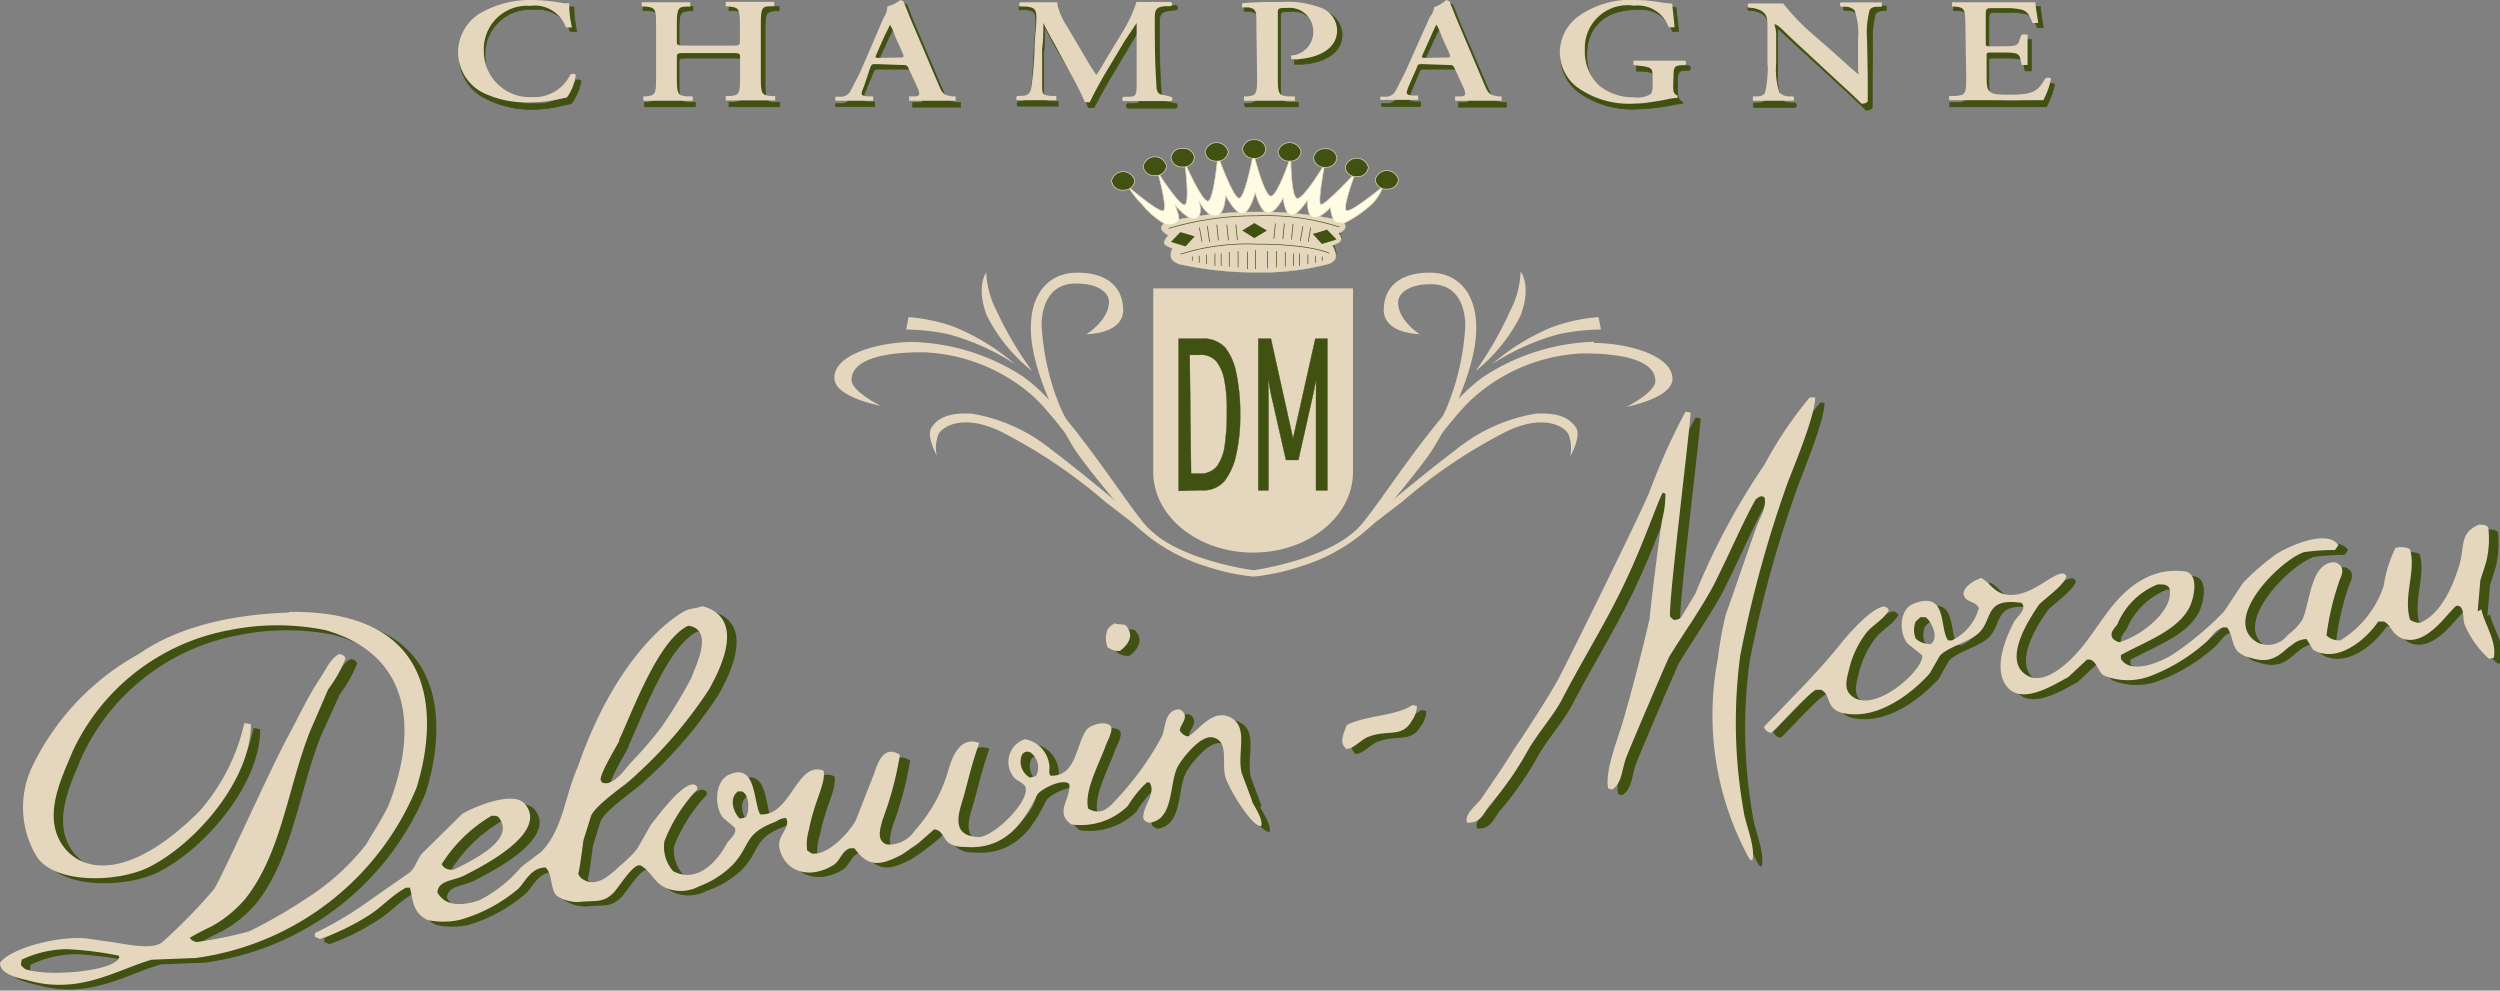 <svg xmlns="http://www.w3.org/2000/svg" viewBox="0 0 144.68 57.33"><rect x="0" y="0" width="144.68" height="57.33" fill="#808080" stroke="none"/><defs><style>.cls-1{fill:#405112;}.cls-2{fill:#e5d7be;}.cls-10,.cls-3,.cls-4,.cls-6,.cls-7,.cls-8,.cls-9{fill:none;}.cls-10,.cls-3,.cls-7,.cls-8{stroke:#405112;}.cls-3,.cls-4{stroke-width:0.02px;}.cls-4,.cls-6,.cls-9{stroke:#e5d7be;}.cls-5{fill:#fffce4;}.cls-10,.cls-6{stroke-linecap:round;stroke-linejoin:round;}.cls-6,.cls-8,.cls-9{stroke-width:0.04px;}.cls-10,.cls-7{stroke-width:0.04px;}</style></defs><title>Fichier 2</title><g id="Calque_2" data-name="Calque 2"><g id="Calque_1-2" data-name="Calque 1"><path class="cls-1" d="M77.45,17H67.14l0,10.29c0,2.4,2.42,4.35,5.38,4.35s5.38-1.95,5.38-4.34l0-10.3Z"/><path class="cls-1" d="M72.66,12.38a22.39,22.39,0,0,0-5,.57l-.22.28c0,.14.26.29.35.34l.08,0,0,.05a.91.91,0,0,0-.22.39v0c.05.1.33.2.43.23l.08,0,0,.06a.86.86,0,0,0-.1.36l0,.13a.57.57,0,0,0,.35.28l.06,0a21.45,21.45,0,0,0,4.53.45,15.23,15.23,0,0,0,4-.47c.3-.13.34-.27.34-.4a1.11,1.11,0,0,0-.2-.54l0-.07.09,0c.11,0,.39-.13.44-.25v-.06l-.14-.26-.07-.06.09,0c.13-.05.34-.17.37-.27h0l-.16-.3a20.87,20.87,0,0,0-5-.51"/><path class="cls-2" d="M78.25,16.69H66.74s0,10.51,0,10.63c0,2.57,2.59,4.66,5.78,4.66s5.78-2.09,5.78-4.66c0-.17,0-10.63,0-10.63"/><path class="cls-1" d="M68.93,27.41h.49a1.25,1.25,0,0,0,1-.41,2.71,2.71,0,0,0,.45-1.15,13,13,0,0,0,.13-2,8.75,8.75,0,0,0-.16-1.94,2.45,2.45,0,0,0-.45-1,1.16,1.16,0,0,0-1-.37h-.54Zm-.72,1V19.6h1.32a1.74,1.74,0,0,1,1.36.5,3.47,3.47,0,0,1,.66,1.52A11.12,11.12,0,0,1,71.77,24a10,10,0,0,1-.23,2.31,3.78,3.78,0,0,1-.67,1.52,1.6,1.6,0,0,1-1.34.54Z"/><path class="cls-3" d="M68.93,27.41h.49a1.25,1.25,0,0,0,1-.41,2.71,2.71,0,0,0,.45-1.15,13,13,0,0,0,.13-2,8.75,8.75,0,0,0-.16-1.94,2.45,2.45,0,0,0-.45-1,1.16,1.16,0,0,0-1-.37h-.54Zm-.72,1V19.6h1.32a1.74,1.74,0,0,1,1.36.5,3.47,3.47,0,0,1,.66,1.52A11.12,11.12,0,0,1,71.77,24a10,10,0,0,1-.23,2.31,3.78,3.78,0,0,1-.67,1.52,1.6,1.6,0,0,1-1.34.54Z"/><polygon class="cls-1" points="73.41 28.38 72.82 28.38 72.82 19.6 73.55 19.6 74.83 25.38 76.12 19.6 76.82 19.6 76.82 28.38 76.16 28.38 76.16 22.79 76.17 22.02 76.16 22.02 76 22.79 75.14 26.62 74.42 26.62 73.55 22.79 73.41 22.02 73.39 22.02 73.41 22.79 73.41 28.38"/><polygon class="cls-3" points="73.41 28.38 72.82 28.38 72.82 19.6 73.55 19.6 74.83 25.38 76.12 19.6 76.82 19.6 76.82 28.38 76.16 28.38 76.16 22.79 76.17 22.02 76.16 22.02 76 22.79 75.14 26.62 74.42 26.62 73.55 22.79 73.41 22.02 73.39 22.02 73.41 22.79 73.41 28.38"/><path class="cls-2" d="M72.66,12.27a21.22,21.22,0,0,1,5,.51s.26.21.2.4-.41.32-.41.32.23.21.15.4-.5.3-.5.3a1.39,1.39,0,0,1,.21.59c0,.19-.09.35-.39.47a14.86,14.86,0,0,1-4.06.5,20.46,20.46,0,0,1-4.63-.48c-.11-.06-.36-.13-.45-.35a.76.76,0,0,1,.08-.56s-.43-.13-.48-.28.23-.48.23-.48-.38-.19-.4-.4.29-.35.29-.35a21.71,21.71,0,0,1,5.11-.59"/><path class="cls-4" d="M72.66,12.27a21.22,21.22,0,0,1,5,.51s.26.21.2.4-.41.32-.41.32.23.21.15.4-.5.3-.5.3a1.39,1.39,0,0,1,.21.59c0,.19-.09.35-.39.47a14.86,14.86,0,0,1-4.06.5,20.46,20.46,0,0,1-4.63-.48c-.11-.06-.36-.13-.45-.35a.76.76,0,0,1,.08-.56s-.43-.13-.48-.28.23-.48.23-.48-.38-.19-.4-.4.29-.35.29-.35A21.71,21.71,0,0,1,72.66,12.27Z"/><polygon class="cls-1" points="71.89 13.34 72.59 12.91 73.32 13.34 72.59 13.78 71.89 13.34"/><polygon class="cls-1" points="75.97 13.54 76.8 13.29 77.35 13.86 76.5 14.12 75.97 13.54"/><polygon class="cls-1" points="69.14 13.68 68.31 13.43 67.76 14 68.61 14.26 69.14 13.68"/><path class="cls-5" d="M77.73,12.92c.22-.06-.34.08-.53-.14A2,2,0,0,1,77,12s-.61.68-1,.58-.33-1-.33-1-.58.91-.95.87-.46-1-.46-1-.44.89-.88.87-.74-1.18-.74-1.18-.3,1.16-.72,1.22-1-1.07-1-1.07,0,1.09-.53,1.2-1-.85-1-.85.26.79-.16,1S68,11.86,68,11.86s.31.73.2.92a.69.69,0,0,1-.76.19,4.62,4.62,0,0,1-1.34-1.14,4.61,4.61,0,0,1-.78-1s1.72,1.47,2,1.37-.32-2.24-.32-2.24,1.27,2,1.57,1.89,0-2.43,0-2.43,1,2.28,1.34,2.22S70.48,9,70.48,9s.88,2.47,1.23,2.47.83-2.61.83-2.61.61,2.46,1,2.49S74.7,9.05,74.7,9.05s0,2.37.37,2.43,1.6-2,1.6-2-.44,2.25-.23,2.35,2-1.83,2-1.83-.76,2-.53,2.18,2.13-1.39,2.13-1.39a2.69,2.69,0,0,1-.58.95,6.54,6.54,0,0,1-1.74,1.22"/><path class="cls-6" d="M77.73,12.92c.22-.06-.34.08-.53-.14A2,2,0,0,1,77,12s-.61.68-1,.58-.33-1-.33-1-.58.91-.95.87-.46-1-.46-1-.44.89-.88.87-.74-1.18-.74-1.18-.3,1.16-.72,1.22-1-1.07-1-1.07,0,1.09-.53,1.2-1-.85-1-.85.26.79-.16,1S68,11.86,68,11.86s.31.73.2.92a.69.69,0,0,1-.76.19,4.62,4.62,0,0,1-1.34-1.14,4.61,4.61,0,0,1-.78-1s1.72,1.47,2,1.37-.32-2.24-.32-2.24,1.27,2,1.57,1.89,0-2.43,0-2.43,1,2.28,1.34,2.22S70.48,9,70.48,9s.88,2.47,1.23,2.47.83-2.61.83-2.61.61,2.46,1,2.49S74.7,9.05,74.7,9.05s0,2.37.37,2.43,1.6-2,1.6-2-.44,2.25-.23,2.35,2-1.83,2-1.83-.76,2-.53,2.18,2.13-1.39,2.13-1.39a2.69,2.69,0,0,1-.58.95A6.54,6.54,0,0,1,77.73,12.92Z"/><path class="cls-7" d="M76.52,14.85l0,.24m-.4-.29,0,.41m-.43-.48,0,.55m-.48-.61,0,.72m-.36-.72,0,.72m-.47-.81,0,.85m-.51-.9,0,.94m-.52-.94,0,1m-4.35-.68,0,.24m.4-.29,0,.41m.43-.48,0,.55m.48-.61,0,.72m.36-.72,0,.72m.47-.81,0,.85m.51-.9,0,.94m1-1v1.1m3.2-2.4-.14.82m-.31-.9-.15.87m-.42-1-.09.91m-.41-.94-.09.91m-.43-.91-.09.9m-4.31-.67.15.82m.31-.9L70,14m.42-1,.09.91M71,13l.09.91m.43-.92.09.91m.59.67,0,1"/><path class="cls-8" d="M68.32,14.71a12.7,12.7,0,0,1,4.39-.58c3.18,0,4.21.52,4.21.52m-9.29-1.43a17.63,17.63,0,0,1,5.08-.73,13.88,13.88,0,0,1,4.81.65"/><path class="cls-1" d="M65,11a.61.61,0,0,0,.67-.54.69.69,0,0,0-1.34,0A.61.61,0,0,0,65,11"/><path class="cls-9" d="M65,11a.61.61,0,0,0,.67-.54.69.69,0,0,0-1.34,0A.61.61,0,0,0,65,11Z"/><path class="cls-1" d="M66.83,10.16a.62.62,0,0,0,.68-.54.69.69,0,0,0-1.35,0,.61.61,0,0,0,.67.54"/><path class="cls-9" d="M66.83,10.16a.62.62,0,0,0,.68-.54.69.69,0,0,0-1.35,0A.61.61,0,0,0,66.83,10.16Z"/><path class="cls-1" d="M68.45,9.66a.61.61,0,0,0,.67-.54.61.61,0,0,0-.67-.53.62.62,0,0,0-.68.53.62.62,0,0,0,.68.54"/><path class="cls-9" d="M68.45,9.66a.61.61,0,0,0,.67-.54.61.61,0,0,0-.67-.53.62.62,0,0,0-.68.53A.62.62,0,0,0,68.45,9.66Z"/><path class="cls-1" d="M70.41,9.32a.61.61,0,0,0,.67-.54.69.69,0,0,0-1.34,0,.61.61,0,0,0,.67.54"/><path class="cls-9" d="M70.41,9.32a.61.61,0,0,0,.67-.54.69.69,0,0,0-1.34,0A.61.61,0,0,0,70.41,9.32Z"/><path class="cls-1" d="M72.59,9.16a.61.61,0,0,0,.67-.53.61.61,0,0,0-.67-.54.62.62,0,0,0-.68.54.62.62,0,0,0,.68.53"/><path class="cls-9" d="M72.59,9.16a.61.61,0,0,0,.67-.53.61.61,0,0,0-.67-.54.62.62,0,0,0-.68.54A.62.62,0,0,0,72.59,9.16Z"/><path class="cls-1" d="M74.63,9.32a.61.61,0,0,0,.67-.54.69.69,0,0,0-1.34,0,.61.61,0,0,0,.67.54"/><path class="cls-9" d="M74.63,9.32a.61.61,0,0,0,.67-.54.69.69,0,0,0-1.34,0A.61.61,0,0,0,74.63,9.32Z"/><path class="cls-1" d="M76.69,9.68a.62.62,0,0,0,.68-.54.62.62,0,0,0-.68-.53.61.61,0,0,0-.67.53.61.61,0,0,0,.67.54"/><path class="cls-9" d="M76.69,9.68a.62.62,0,0,0,.68-.54.62.62,0,0,0-.68-.53.61.61,0,0,0-.67.53A.61.61,0,0,0,76.69,9.68Z"/><path class="cls-1" d="M78.52,10.22a.61.61,0,0,0,.67-.54.69.69,0,0,0-1.34,0,.61.61,0,0,0,.67.54"/><path class="cls-9" d="M78.52,10.22a.61.61,0,0,0,.67-.54.69.69,0,0,0-1.34,0A.61.61,0,0,0,78.52,10.22Z"/><path class="cls-1" d="M80.26,10.94a.61.61,0,0,0,.67-.54.69.69,0,0,0-1.34,0,.61.61,0,0,0,.67.54"/><path class="cls-9" d="M80.26,10.94a.61.61,0,0,0,.67-.54.69.69,0,0,0-1.34,0A.61.61,0,0,0,80.26,10.94Z"/><path class="cls-2" d="M90.88,26.36a2.28,2.28,0,0,0-.11-1.23c-.32-.57-1.59-1.12-3.57-.17a30.05,30.05,0,0,0-6.09,4.11c-1.49,1.12-2.94,2.29-2.94,2.29l-.11-.28s4.12-3.51,6.13-5a9.91,9.91,0,0,1,4.67-2.14c1.42-.08,2,.3,2.34.8s-.32,1.66-.32,1.66"/><path class="cls-2" d="M88,15.72a5.22,5.22,0,0,1-.6,2.26,20.22,20.22,0,0,1-2,3.49A9.7,9.7,0,0,0,88,18.26c.66-1.76,0-2.54,0-2.54"/><path class="cls-2" d="M86.35,21.07a12.87,12.87,0,0,1,3.5-2.15,10.35,10.35,0,0,1,2.66-.57l.14.72a12.1,12.1,0,0,0-2.48.28,13.63,13.63,0,0,0-3.82,1.72"/><path class="cls-2" d="M92.26,19.78a12.29,12.29,0,0,0-6.37,2C83.3,23.55,80,29,78.7,30.45,76.94,32.38,72.58,33,72.54,33s-4.39-.58-6.16-2.51c-1.31-1.45-4.6-6.9-7.18-8.7a12.33,12.33,0,0,0-6.38-2c-1.87,0-4.57.69-4.53,2.09,0,1.11,2.66,1.6,2.66,1.6s-1.67-.83-1.67-1.49c0-.94,1.21-1.63,4.22-1.6a10.18,10.18,0,0,1,6.3,2.55c1.59,1.45,4.85,6.29,5.5,7.05a10.43,10.43,0,0,0,4.48,2.78,12.73,12.73,0,0,0,2.76.6h0a12.61,12.61,0,0,0,2.76-.6A10.42,10.42,0,0,0,79.79,30c.64-.76,3.9-5.6,5.5-7a10.15,10.15,0,0,1,6.3-2.55c3,0,4.21.66,4.21,1.6,0,.66-1.66,1.49-1.66,1.49s2.62-.49,2.65-1.6c0-1.4-2.66-2.09-4.53-2.09"/><path class="cls-2" d="M54.21,26.36a2.24,2.24,0,0,1,.1-1.23c.33-.57,1.59-1.12,3.58-.17A30.35,30.35,0,0,1,64,29.07c1.48,1.12,2.93,2.29,2.93,2.29l.11-.28s-4.12-3.51-6.12-5a9.93,9.93,0,0,0-4.68-2.14c-1.41-.08-2,.3-2.33.8s.32,1.66.32,1.66"/><path class="cls-2" d="M57.07,15.72a5.37,5.37,0,0,0,.6,2.26,20.22,20.22,0,0,0,2.06,3.49,9.57,9.57,0,0,1-2.62-3.21c-.67-1.76,0-2.54,0-2.54"/><path class="cls-2" d="M58.74,21.07a13,13,0,0,0-3.51-2.15,10.33,10.33,0,0,0-2.65-.57l-.14.72a12,12,0,0,1,2.47.28,13.6,13.6,0,0,1,3.83,1.72"/><path class="cls-2" d="M82.2,19.34s-2.16,0-2.12-1.45,1.13-2.11,2.66-2.11c1.7,0,2.76,1.26,2.69,3.4C85.35,21.67,83.55,25,82.91,26s-2.45,3.15-2.45,3.15v-.43a22.3,22.3,0,0,0,3.24-5.07,14.37,14.37,0,0,0,1.1-4.8c0-.62-.17-2.45-2.05-2.4-1.14,0-1.83.48-1.84,1.05,0,1.07,1.3,1.88,1.3,1.88"/><path class="cls-2" d="M62.89,19.34s2.16,0,2.11-1.45-1.13-2.11-2.65-2.11c-1.7,0-2.76,1.26-2.69,3.4.08,2.49,1.87,5.78,2.51,6.78s2.46,3.15,2.46,3.15v-.43a22.54,22.54,0,0,1-3.25-5.07,14.37,14.37,0,0,1-1.1-4.8c0-.62.17-2.45,2.06-2.4,1.13,0,1.83.48,1.84,1.05,0,1.07-1.3,1.88-1.3,1.88"/><path class="cls-1" d="M105.32,23.3l.27,0c0,1.08-1.32,4.2-1.6,5a68.57,68.57,0,0,0-2.74,10,29.33,29.33,0,0,0,.19,8.94c.08.74.74,2.16.5,2.92l-.15-.09A17.25,17.25,0,0,1,100,38.39a18.56,18.56,0,0,1,.46-2.55l1.75-5c.17-.51.62-1.14.49-1.75-.23-.21-.43.07-.51.08-.78,1.4-1.4,2.91-2.42,4.95-.59,1.2-2.65,4.22-2.66,4.37-.29.64-2,4.64-2.36,5.53s-.25,1.58-.87,2l-.23-.06c-.21-1,.55-2.83.83-3.84.58-2,1.11-4,1.56-6,0-.24.54-4.62.73-5.71a5.77,5.77,0,0,0,.19-1.51l-.16-.06c-.28.46-1.07,2.86-2.09,5-1.08,2.35-2.52,4.63-3.72,6.94-.53,1-1.44,2-2,3a18.69,18.69,0,0,1-2.21,3.17c-.31.37-.48,1-1.18,1l-.11,0c-.23-.47.6-1.06.84-1.41.67-1,1.27-1.85,1.9-2.89.16-.2,2.09-3.13,2.62-4.18,1.5-2.93,5-10.11,5.21-10.72a36.83,36.83,0,0,1,2.06-4.58.71.71,0,0,1,.3.06c-.11,1.52-1.34,11.4-1.18,11.8l.19.18a.59.59,0,0,0,.42-.12l.84-1.38a39.72,39.72,0,0,1,4-7.47,22.57,22.57,0,0,1,2.62-3.9"/><path class="cls-1" d="M65.08,36.39l.57.06c.55.55.25,1.1-.3,1.51a1.08,1.08,0,0,1-.72-.22,1.47,1.47,0,0,1,0-1,1,1,0,0,1,.49-.4"/><path class="cls-1" d="M82.27,41.09l.27.06,0,.06a1.48,1.48,0,0,1-.31.8c-.56,1-1.36.48-2.51.92-.43.17-.76.64-1.25.71-.45-.36-.19-.82,0-1.38,1-.56,2.91-.53,3.8-1.17"/><path class="cls-1" d="M2,56.39l-.23-.19c-.07-.13,0-.25,0-.37a6.28,6.28,0,0,1,2.59-.61,20.6,20.6,0,0,1,3,.37l.08.06,0,0c-.14.87-4.31,1.2-5.48.71M17.27,35.74c-5.6.18-8.09,2-8.71,2.4A14.84,14.84,0,0,0,2.48,44.5a5.53,5.53,0,0,0,.19,5.38c1.06,1.58,4.63,1.47,6.39.64,2.65-1.26,6-5.05,6-8.32l-.38-.07a11.53,11.53,0,0,1-2.59,5.1c-4,4-6.74,3.58-7.87,2.06-1.3-1.75-.06-4.06.53-5.53a12.5,12.5,0,0,1,9.05-7,13.85,13.85,0,0,1,5.59,0c4.87,1.39,5.36,5.62,3.69,10-.24.65-1.23,2.14-1.33,2.37a13.57,13.57,0,0,1-3.5,3.19A29.58,29.58,0,0,1,15,54.18a25.49,25.49,0,0,1-3,.61c-.19-.06-.29-.09-.38-.25a12.8,12.8,0,0,1,1.22-.64,7.2,7.2,0,0,0,2-1.63c2.07-2.63,2.43-6.34,3.72-9.65l1.11-2.45a7.53,7.53,0,0,0,1-1.78c-.09-.16-.13-.21-.38-.25-.52.29-.75.89-1.06,1.35-.72,1.07-1.25,2.23-1.9,3.44-1.06,1.94-3.92,8.37-4.3,8.85a31.1,31.1,0,0,1-2.93,3c-.6.57-2.38.08-3.2,0L5.6,54.67C3.82,54.43,1.05,55.22.54,56c0,.64,1,.86,1.6,1,3,.86,5.14-.61,7.18-1.19l2.55-.1a16.17,16.17,0,0,0,12.78-9.86c.28-.94,3.29-10.29-7.38-10.17"/><path class="cls-1" d="M60.48,45.21l-.34.06a1.08,1.08,0,0,1-.5-1.23.37.37,0,0,1,.54-.22,1.07,1.07,0,0,1,.3,1.39m-16.73,2.3a.6.6,0,0,1-.42.12c-.37-.39-.61-1.17-.08-1.56l.23,0c.43.19.43,1,.27,1.41M29,47.54c.25,0,.25,0,.38.06,1.14,1.34-1.65,2.59-2.59,3.07-.39,0-.56-.11-.68-.33A8.53,8.53,0,0,1,29,47.54m7.38-4.39c.83-1.78,2.27-5.78,4-6.61,1.51.21.45,2.27.19,3a28.06,28.06,0,0,1-1.71,2.83,22.76,22.76,0,0,1-1.71,2c-.39.41-.74,1-1.33,1.25a.6.6,0,0,1-.42,0l-.08-.12c-.11-.3.88-1.91,1.07-2.3M73,46.62l-.6-1.6c-.29-1.18.43-2.66-.65-3.22s-1.92.88-2.47,1.1a.69.69,0,0,1-.46-.34c0-.33.49-.69.19-1.07a.39.39,0,0,0-.23-.16c-.86.05-.76,1-1,1.57a17.81,17.81,0,0,1-2.55,3.56c-.41.43-.88,1.09-1.71.62-.27-1,.68-2.7,1-3.63.1-.28.44-.85.31-1.13-.29-.37-1.16-.09-1.37.15-.67.8-.58,2.77-2.13,2.7-.14-.22,0-.39-.08-.7a1.7,1.7,0,0,0-1.4-1.41,1.39,1.39,0,0,0-.57,2.27c.18.21.49.26.64.52.34.73-1.61,2.75-2.61,2.92-1.9,0-1.14-1.62-.9-2.52s.43-1.73.85-2.92c-1.19-.45-1.63,1-1.83,1.72a8.85,8.85,0,0,1-1.9,3.35,1.79,1.79,0,0,1-1.63.8c-.6-.23-.38-.89-.23-1.44a19.14,19.14,0,0,0,1-3.75c-1.07-.66-1.34.74-1.56,1.26l-1,2.55c-.4.73-1.67,2.07-2.55,1.9l-.26-.18a3,3,0,0,1,.15-1.21c.31-1.66,1-2.7.84-3.4-1.54-.69-1.89,2.61-3.62,2.49-.41-.6-.19-3-1.78-2.31-.85.34-.9,1.82-.39,2.49l.69.59c.16.34-.32.67-.46.92-.47.89-1.65,2.38-3.12,1.59A2.17,2.17,0,0,1,39,49a9.14,9.14,0,0,1,1.9-3l0-.15c-.07-.1-.1-.1-.23-.15-.77,0-2.2,2.07-2.43,2.3l-.8,1.41c-.26.35-.65.7-1,1s-1.29,1.35-2.13.8c-.17-.08-.2-.18-.3-.31.1-.31.3-1.94.3-1.94.15-.49.31-1,.46-1.47.37-.71,2-1.74,2.66-2.4a25.12,25.12,0,0,0,4.15-4.88c.75-1.33,2.1-4.15-.38-4.83-.28.13-.7.13-1,.28s-3.79,2.09-6.2,9c-.77,1.73-.87,3.67-2.13,4.95l-1.14.86a7.79,7.79,0,0,1-2.44,1.94c-1,.34-2,.36-2.43-.47.09-.73,1-.64,1.63-1,1-.51,4.85-2.46,3.43-4.11-.7-.81-3.06.24-3.62.58L25,49.69c-.31.39-.33.72-.69,1.08L22,52.36a20.48,20.48,0,0,1-3.23,1.94l0,.21.3.13a13.42,13.42,0,0,0,2.74-1.35c.79-.48,1.36-1.19,2.2-1.63l.23,0c.18.87.21,1.47,1,1.87a4.48,4.48,0,0,0,1.86,0,9,9,0,0,0,3.35-1.84c.41-.41.71-1.2,1.56-1.23.44.36.25,1.2.65,1.63a2.17,2.17,0,0,0,1.29.37c1-.11,1.39.08,2-.53.32-.33,1-1.47,1.44-1.59l.12,0c.68.37.78,1.06,1.59,1.35a2.21,2.21,0,0,0,1.79-.13A5.49,5.49,0,0,0,43,50.27c1-1.11.62-1.76,2.35-2.42.26-.1.29-.23.69-.25.3.58-.54,1-.38,1.75.28,1.31,1.66,1.84,3.08,1,.45-.26.49-.83,1-1l.27,0c.8,1.14,1.52,1,2.74.37a13.93,13.93,0,0,0,1.83-1.4c.48,0,.55.56.87.79a1.54,1.54,0,0,0,.88.22c2.64.24,3.63-1.86,4.22-3,.15-.31,1.47-1,1.86-.64.16.88-.88,1.69.08,2.36a3.88,3.88,0,0,0,3.27-1.07,6.25,6.25,0,0,1,1.1-1.36H67c.45.64-.49,1.49-.34,2.12.08.13.17.14.3.22,1.49-.16,1.16-2.26,1.68-3.26.2-.38,1.28-1.82,2-1.69,1,.2.52,1.45.76,2.31.16.58,1.43,2.73,2,2.82l.08,0c.09-.49-.52-1.27-.54-1.44"/><path class="cls-1" d="M122.78,37.19c-.16-.34.19-.58.3-.8a4.27,4.27,0,0,1,2.32-2.27c.38,0,.54,0,.69.21.3,1.32-1.73,2.82-2.93,3.13-.17-.09-.29-.11-.38-.27m-10.54.37a1.13,1.13,0,0,1-.83-.31,1.27,1.27,0,0,1,0-1l.26-.25H112c.36.26.81,1.24.26,1.57m31.69-1.91.15-1.78c.11-.36.23-.72.34-1.08a6,6,0,0,0,.12-2c-.11-.13-.26-.16-.54-.16-1.16.5-.8,1.28-1.14,2.37s-1,2.78-2.28,3.32a1.1,1.1,0,0,1-.57-.19c-.4-1.37.37-2.82,0-4.08a1.19,1.19,0,0,0-.84-.06,7.32,7.32,0,0,0-.68,2.18A5.82,5.82,0,0,1,136,37.34a1.07,1.07,0,0,1-.8-.28,15.9,15.9,0,0,1,.68-3c.07-.29.37-.66.16-1a.63.63,0,0,0-.38-.24c-1.41,0-1.41,2.43-1.87,3.34a3.23,3.23,0,0,1-.83.86,1.44,1.44,0,0,1-1.72.47c-2.26-1.25,1.26-4.8,2.67-5.26a14.5,14.5,0,0,1,1.78-.12,2.75,2.75,0,0,0,.19-.28c-.67-1-3.08.17-3.65.56a13.94,13.94,0,0,0-1.86,1.62l-1.1,1.66a18,18,0,0,1-2.89,2.43c-.65.44-2.48,1.28-3.09.31l0-.22c1.4-.78,3.34-1.42,4-2.83.22-.49.53-1.77-.23-2a3.84,3.84,0,0,0-2.51.46c-1.82,1-2.61,3-3.91,4.36-.41.44-1.71,1.73-2.7,1.23-1.61-.81,0-3.34.6-4.12.12-.2,1.46-1.1,1.6-1.65a.33.33,0,0,0-.15-.16c-.6-.15-1.94,1.47-3.38,1.2-.69-.13-.9-.69-1.41-.95-.41.13-1.13.58-1,1s.68.33.87.74a2.92,2.92,0,0,1-1.56,1.87l-.22,0c-.53-.71,0-2.91-2-2.12-.83.32-.86,1.68-.34,2.31l.83.67c.19.79-2.92,3.62-4.18,2.25-.38-.42-.11-1.11,0-1.6a5.39,5.39,0,0,1,1-2c.38-.43,1-.76,1.26-1.26a.45.45,0,0,0-.27-.21c-.72.07-2,1.58-2.44,2.06-1.39,1.75-3,3.31-4.52,4.91a.51.51,0,0,0,.42.34c.38-.3,1.91-2.06,2.58-2.49h.31c.6.28.23,1.12,1.29,1.35,2.12.46,4.2-1.4,5-2.3.18-.35.38-.7.56-1,.44-.53,1.76-.81,2.33-1.39.77-.8.28-2,2.43-1.69l.08.13c.12.34-.4.71-.54,1-.41.79-1.11,2.37-.57,3.44.76,1.51,2.72.28,3.73-.28l1.07-1c.55-.13.62.73.95.92a3.68,3.68,0,0,0,2.73,0,10.37,10.37,0,0,0,3.09-1.87c.34-.26.58-.8,1.06-.92h.23c.31.37.28,1,.61,1.38a1.53,1.53,0,0,0,.72.37c1.85.61,2-1,3.27-1.08l.38.62c1.53.89,3.26-.83,3.76-1.63h.35c.44.23.42.74,1.1,1,1.37.42,2.51-1.44,3.08-1.91l.15,0c.36.18.18.8.35,1.13a5.48,5.48,0,0,0,1.4,1.94l.27-.06c.19-1-.53-1.91-.72-2.8"/><path class="cls-2" d="M104.78,23l.27,0c0,1.08-1.32,4.2-1.6,4.95a68.57,68.57,0,0,0-2.74,10,29.33,29.33,0,0,0,.19,8.94c.08.74.74,2.16.5,2.92l-.15-.09A17.25,17.25,0,0,1,99.42,38.1a20.21,20.21,0,0,1,.46-2.55c.25-.69,1.41-4.06,1.75-5,.17-.51.62-1.15.49-1.75-.23-.21-.43.07-.51.08-.77,1.4-1.4,2.91-2.42,4.95C98.6,35,96.54,38,96.53,38.16c-.29.64-2,4.64-2.36,5.53s-.25,1.58-.87,2l-.23-.06c-.21-1,.55-2.83.84-3.84.58-2,1.1-4,1.56-6,0-.24.53-4.62.72-5.71a5.77,5.77,0,0,0,.19-1.51l-.15-.06c-.28.46-1.08,2.86-2.1,5-1.08,2.35-2.52,4.62-3.72,6.94-.52,1-1.44,2-2,3a18.22,18.22,0,0,1-2.21,3.16c-.3.38-.48,1-1.18,1l-.11,0c-.23-.47.6-1.06.84-1.42.67-1,1.27-1.84,1.9-2.88.16-.2,2.09-3.13,2.62-4.18,1.5-2.93,5-10.11,5.21-10.72a36.83,36.83,0,0,1,2.06-4.58.71.71,0,0,1,.3.06c-.1,1.52-1.34,11.4-1.18,11.8l.19.18a.59.59,0,0,0,.42-.12l.84-1.38a39.72,39.72,0,0,1,4-7.47,23.18,23.18,0,0,1,2.62-3.9"/><path class="cls-2" d="M64.54,36.1l.57.06c.55.55.25,1.1-.3,1.51a1.08,1.08,0,0,1-.72-.22,1.47,1.47,0,0,1,0-1,1,1,0,0,1,.49-.4"/><path class="cls-2" d="M81.74,40.8l.26.06,0,.06a1.56,1.56,0,0,1-.3.8c-.57,1-1.37.48-2.51.92-.44.17-.77.64-1.26.71-.45-.36-.19-.82,0-1.38,1-.56,2.91-.53,3.81-1.17"/><path class="cls-2" d="M1.48,56.1l-.23-.19c-.07-.13,0-.25,0-.37a6.28,6.28,0,0,1,2.59-.61,19.57,19.57,0,0,1,3,.37l.07.06,0,0c-.14.87-4.31,1.2-5.48.71M16.73,35.45c-5.6.18-8.09,2-8.7,2.4a14.75,14.75,0,0,0-6.09,6.36,5.51,5.51,0,0,0,.19,5.37c1.06,1.59,4.63,1.48,6.39.65,2.65-1.26,6-5,6-8.32l-.38-.07a11.53,11.53,0,0,1-2.59,5.1c-4,4-6.74,3.58-7.87,2.06-1.3-1.75-.06-4.07.53-5.53a12.5,12.5,0,0,1,9.05-7,14,14,0,0,1,5.59,0c4.87,1.4,5.36,5.63,3.69,10-.24.65-1.23,2.14-1.33,2.37A13.57,13.57,0,0,1,17.72,52a28.81,28.81,0,0,1-3.3,1.9,24.11,24.11,0,0,1-3.05.62c-.19-.06-.29-.09-.38-.25a12.8,12.8,0,0,1,1.22-.64,7.05,7.05,0,0,0,2-1.63c2.07-2.63,2.43-6.34,3.72-9.65L19,39.88a7.53,7.53,0,0,0,1-1.78c-.09-.16-.13-.21-.38-.25-.52.29-.75.89-1.06,1.35-.72,1.07-1.25,2.23-1.9,3.44-1.06,1.94-3.92,8.37-4.3,8.85a31.1,31.1,0,0,1-2.93,3c-.6.57-2.38.08-3.19,0l-1.22-.18C3.28,54.14.51,54.93,0,55.73c0,.64,1,.86,1.6,1,3,.86,5.14-.61,7.18-1.19l2.55-.1a16.17,16.17,0,0,0,12.78-9.86c.28-.94,3.29-10.29-7.38-10.17"/><path class="cls-2" d="M59.94,44.92,59.6,45a1.06,1.06,0,0,1-.49-1.23.36.36,0,0,1,.53-.22,1.07,1.07,0,0,1,.3,1.39m-16.73,2.3a.6.6,0,0,1-.42.12c-.36-.39-.61-1.17-.08-1.56l.23,0c.42.19.43,1,.27,1.41m-14.76,0c.25,0,.25,0,.38.06,1.14,1.34-1.65,2.59-2.59,3.07-.39,0-.56-.11-.68-.33a8.53,8.53,0,0,1,2.89-2.8m7.38-4.39c.83-1.78,2.27-5.78,4-6.61,1.51.22.45,2.27.19,3a28.06,28.06,0,0,1-1.71,2.83,22.76,22.76,0,0,1-1.71,2c-.39.41-.74,1-1.33,1.25a.6.6,0,0,1-.42,0l-.08-.12c-.12-.3.88-1.91,1.07-2.3m36.62,3.47-.6-1.6c-.29-1.18.43-2.66-.65-3.22s-1.92.88-2.47,1.1a.69.69,0,0,1-.46-.34c0-.33.5-.69.19-1.07a.39.39,0,0,0-.23-.16c-.86.05-.76,1-1,1.57a17.42,17.42,0,0,1-2.55,3.56c-.41.43-.88,1.09-1.71.62-.27-1,.68-2.7,1-3.63.1-.28.44-.85.31-1.13-.29-.37-1.16-.09-1.37.15-.67.8-.58,2.77-2.13,2.7-.14-.22,0-.39-.08-.7a1.7,1.7,0,0,0-1.4-1.41A1.39,1.39,0,0,0,58.69,45c.18.21.49.26.64.52.34.73-1.61,2.75-2.61,2.92-1.9,0-1.14-1.62-.9-2.52s.43-1.73.85-2.92c-1.19-.45-1.63,1-1.83,1.72a8.85,8.85,0,0,1-1.9,3.35,1.79,1.79,0,0,1-1.63.8c-.6-.23-.38-.89-.23-1.44a19.14,19.14,0,0,0,1-3.75c-1.07-.66-1.34.74-1.56,1.26l-1,2.55c-.4.73-1.67,2.07-2.55,1.9l-.26-.18A3,3,0,0,1,46.82,48c.31-1.66,1-2.7.84-3.4C46.12,44,45.77,47.25,44,47.13c-.41-.6-.19-3-1.78-2.31-.85.34-.9,1.82-.39,2.49l.69.59c.17.34-.32.67-.46.92-.47.89-1.65,2.38-3.11,1.59a2.14,2.14,0,0,1-.5-1.72,9.14,9.14,0,0,1,1.9-3l0-.15c-.06-.1-.1-.1-.22-.15-.78,0-2.21,2.07-2.44,2.3l-.8,1.41c-.26.35-.65.7-1,1s-1.29,1.35-2.13.8c-.17-.08-.2-.18-.3-.31.1-.31.3-1.94.3-1.94.15-.49.31-1,.46-1.47.37-.71,2-1.74,2.66-2.4a25.48,25.48,0,0,0,4.15-4.88c.75-1.33,2.1-4.15-.38-4.82-.28.12-.7.12-1,.27s-3.79,2.09-6.2,9c-.77,1.73-.87,3.67-2.13,4.95l-1.14.86a7.79,7.79,0,0,1-2.44,1.94c-1,.34-2,.36-2.43-.47.09-.73,1-.64,1.63-1,1-.51,4.85-2.46,3.43-4.11-.7-.81-3.06.24-3.62.58L24.42,49.4c-.31.39-.33.72-.69,1.08l-2.28,1.59A20.48,20.48,0,0,1,18.22,54l0,.21.3.13A13.42,13.42,0,0,0,21.3,53c.79-.48,1.36-1.19,2.2-1.63l.23,0c.18.87.21,1.47,1,1.87a4.48,4.48,0,0,0,1.86,0A9,9,0,0,0,30,51.43c.41-.41.71-1.2,1.56-1.23.44.36.25,1.2.65,1.63a2.17,2.17,0,0,0,1.29.37c1-.11,1.39.08,2-.53.32-.33,1-1.47,1.44-1.59l.12,0c.68.37.78,1.06,1.59,1.35a2.21,2.21,0,0,0,1.79-.13,5.37,5.37,0,0,0,2-1.29c1-1.11.63-1.76,2.36-2.42.26-.1.29-.23.69-.25.3.58-.54,1-.38,1.75.28,1.31,1.66,1.84,3.08,1,.45-.26.5-.83,1-1l.26,0c.8,1.14,1.52,1,2.74.37A13.93,13.93,0,0,0,54.05,48c.48,0,.55.57.87.79a1.54,1.54,0,0,0,.88.22c2.64.24,3.63-1.86,4.22-3,.15-.31,1.47-1,1.86-.64C62,46.23,61,47,62,47.71a3.88,3.88,0,0,0,3.27-1.07,6.56,6.56,0,0,1,1.1-1.36h.15c.45.64-.49,1.49-.34,2.12.08.13.17.14.3.22,1.49-.16,1.16-2.26,1.68-3.26.2-.38,1.28-1.82,2-1.69,1,.2.52,1.45.76,2.31.16.58,1.43,2.73,2,2.82l.08,0c.09-.49-.52-1.27-.54-1.44"/><path class="cls-2" d="M122.24,36.9c-.16-.34.19-.58.31-.8a4.22,4.22,0,0,1,2.32-2.28c.37,0,.53,0,.68.22.3,1.32-1.73,2.82-2.93,3.13-.17-.09-.29-.11-.38-.27m-10.53.37a1.2,1.2,0,0,1-.84-.31,1.29,1.29,0,0,1,0-1l.27-.24h.3c.36.26.81,1.24.27,1.57m31.68-1.91.15-1.78c.11-.36.23-.72.34-1.08a5.54,5.54,0,0,0,.12-2c-.11-.13-.26-.16-.54-.16-1.16.5-.8,1.28-1.14,2.37s-1,2.78-2.28,3.32a1.1,1.1,0,0,1-.57-.19c-.4-1.37.37-2.82,0-4.08a1.19,1.19,0,0,0-.84-.07,7.48,7.48,0,0,0-.68,2.19,5.82,5.82,0,0,1-2.51,3.16,1.09,1.09,0,0,1-.8-.28,15.17,15.17,0,0,1,.69-3c.06-.29.36-.66.15-1a.63.63,0,0,0-.38-.24c-1.41,0-1.41,2.43-1.87,3.34a3.23,3.23,0,0,1-.83.86,1.42,1.42,0,0,1-1.72.46c-2.26-1.24,1.26-4.79,2.67-5.25a12.87,12.87,0,0,1,1.78-.12l.2-.28c-.68-1-3.08.16-3.66.56a13.94,13.94,0,0,0-1.86,1.62l-1.1,1.66a18,18,0,0,1-2.89,2.43c-.65.44-2.48,1.28-3.08.31l0-.22c1.4-.78,3.34-1.42,4-2.83.22-.49.53-1.77-.22-2a3.85,3.85,0,0,0-2.52.46c-1.82,1-2.61,3-3.91,4.36-.41.44-1.71,1.73-2.7,1.23-1.61-.81.06-3.34.6-4.12.12-.2,1.46-1.11,1.6-1.65a.33.33,0,0,0-.15-.16c-.6-.15-1.94,1.47-3.38,1.2-.69-.13-.9-.69-1.41-.95-.41.13-1.13.58-1,1s.68.33.87.74a2.92,2.92,0,0,1-1.56,1.87l-.22,0c-.53-.71,0-2.91-2-2.12-.83.32-.86,1.68-.34,2.31l.84.67c.18.79-2.93,3.62-4.19,2.25-.38-.42-.11-1.11,0-1.6a5.55,5.55,0,0,1,1-2c.38-.43,1-.76,1.26-1.26a.39.39,0,0,0-.27-.21c-.72.06-2.05,1.58-2.44,2.06-1.39,1.75-3,3.31-4.52,4.91a.51.51,0,0,0,.42.34c.38-.3,1.91-2.06,2.58-2.49h.31c.6.28.23,1.12,1.29,1.35,2.13.46,4.2-1.4,5-2.3l.57-1c.43-.53,1.76-.81,2.32-1.39.77-.8.28-2,2.43-1.69l.08.13c.12.34-.4.71-.54,1-.41.79-1.1,2.37-.57,3.44.76,1.51,2.72.27,3.73-.28l1.07-1c.55-.13.62.73,1,.92a3.7,3.7,0,0,0,2.74,0,10.44,10.44,0,0,0,3.08-1.87c.34-.26.58-.8,1.06-.92h.23c.31.37.28,1,.61,1.38a1.53,1.53,0,0,0,.72.37c1.85.61,2-1,3.27-1.08.13.21.26.41.38.62,1.53.89,3.26-.83,3.77-1.63h.34c.44.23.42.74,1.1,1,1.37.42,2.51-1.44,3.08-1.91l.15,0c.36.18.19.79.35,1.13a5.7,5.7,0,0,0,1.4,1.94l.27-.06c.19-.95-.52-1.91-.72-2.8"/><path class="cls-1" d="M33.37,1.83l-.36,0A2,2,0,0,0,30.88.56a2.58,2.58,0,0,0-2.81,2.61A2.74,2.74,0,0,0,31,6a2.4,2.4,0,0,0,2.3-1.32.26.26,0,0,1,.33,0A3.08,3.08,0,0,1,33.06,6l-.39.08A8.15,8.15,0,0,1,31,6.33a5.93,5.93,0,0,1-2.82-.59A2.7,2.7,0,0,1,26.58,3.3,2.73,2.73,0,0,1,28,1,6,6,0,0,1,31,.2a10,10,0,0,1,1.9.2l.31,0c0,.21,0,.73.16,1.38"/><path class="cls-10" d="M33.37,1.83l-.36,0A2,2,0,0,0,30.88.56a2.58,2.58,0,0,0-2.81,2.61A2.74,2.74,0,0,0,31,6a2.4,2.4,0,0,0,2.3-1.32.26.26,0,0,1,.33,0A3.08,3.08,0,0,1,33.06,6l-.39.08A8.15,8.15,0,0,1,31,6.33a5.93,5.93,0,0,1-2.82-.59A2.7,2.7,0,0,1,26.58,3.3,2.73,2.73,0,0,1,28,1,6,6,0,0,1,31,.2a10,10,0,0,1,1.9.2l.31,0C33.23.66,33.26,1.18,33.37,1.83Z"/><path class="cls-1" d="M39.89,3.36c-.56,0-.59,0-.59.25V4.92c0,.94.1,1,.61,1l.33,0,0,.26c-.57,0-1.07,0-1.55,0s-1,0-1.39,0l0-.26h.15c.52-.06.62-.09.62-1V1.62c0-.94-.1-1-.62-1l-.24,0,0-.25,1.48,0,1.41,0,0,.25-.19,0c-.51.05-.61.08-.61,1V2.69c0,.25,0,.27.59.27h2.56c.56,0,.6,0,.6-.27V1.62c0-.94-.1-1-.62-1l-.24,0,0-.25,1.48,0,1.42,0,0,.25-.2,0c-.51.05-.61.08-.61,1v3.3c0,.94.1,1,.61,1l.24,0,0,.26c-.48,0-1,0-1.46,0s-1,0-1.48,0l0-.26.24,0c.52-.05.62-.08.62-1V3.61c0-.23,0-.25-.6-.25Z"/><path class="cls-10" d="M39.89,3.36c-.56,0-.59,0-.59.25V4.92c0,.94.1,1,.61,1l.33,0,0,.26c-.57,0-1.07,0-1.55,0s-1,0-1.39,0l0-.26h.15c.52-.06.62-.09.62-1V1.62c0-.94-.1-1-.62-1l-.24,0,0-.25,1.48,0,1.41,0,0,.25-.19,0c-.51.05-.61.08-.61,1V2.69c0,.25,0,.27.59.27h2.56c.56,0,.6,0,.6-.27V1.62c0-.94-.1-1-.62-1l-.24,0,0-.25,1.48,0,1.42,0,0,.25-.2,0c-.51.05-.61.08-.61,1v3.3c0,.94.1,1,.61,1l.24,0,0,.26c-.48,0-1,0-1.46,0s-1,0-1.48,0l0-.26.24,0c.52-.05.62-.08.62-1V3.61c0-.23,0-.25-.6-.25Z"/><path class="cls-1" d="M52.21,3.62c.31,0,.35,0,.27-.23L52,2.33a3.79,3.79,0,0,0-.3-.7h0c0,.06-.13.28-.33.7l-.46,1c-.12.25-.09.25.18.25ZM50.89,4c-.28,0-.27,0-.37.24l-.45,1.07c-.22.52-.18.55.23.59l.32,0,0,.26c-.36,0-.72,0-1.17,0s-.7,0-1.09,0V6l.33,0a.66.66,0,0,0,.61-.41c.13-.23.3-.6.53-1.08l1.51-3.15a1.28,1.28,0,0,0,.21-.65A2,2,0,0,0,52.29.2l.19.07c.17.4.31.82.49,1.22L54.55,5.2c.25.6.31.66.87.74l.17,0v.26c-.45,0-.86,0-1.43,0l-1.34,0,0-.26.25,0c.39,0,.42-.09.28-.47L52.8,4.26C52.69,4,52.66,4,52.35,4Z"/><path class="cls-10" d="M52.21,3.62c.31,0,.35,0,.27-.23L52,2.33a3.79,3.79,0,0,0-.3-.7h0c0,.06-.13.28-.33.7l-.46,1c-.12.25-.09.25.18.25ZM50.89,4c-.28,0-.27,0-.37.24l-.45,1.07c-.22.52-.18.55.23.59l.32,0,0,.26c-.36,0-.72,0-1.17,0s-.7,0-1.09,0V6l.33,0a.66.66,0,0,0,.61-.41c.13-.23.3-.6.53-1.08l1.51-3.15a1.28,1.28,0,0,0,.21-.65A2,2,0,0,0,52.29.2l.19.07c.17.4.31.82.49,1.22L54.55,5.2c.25.6.31.66.87.74l.17,0v.26c-.45,0-.86,0-1.43,0l-1.34,0,0-.26.25,0c.39,0,.42-.09.28-.47L52.8,4.26C52.69,4,52.66,4,52.35,4Z"/><path class="cls-1" d="M68.05,6c.11,0,.09.23,0,.26l-1.33,0c-.51,0-1,0-1.46,0a.15.15,0,0,1,0-.26l.29,0c.44,0,.47-.13.47-.73V1.57h0l-.66,1.1-.93,1.56c-.38.63-.92,1.61-1.12,2H63a18.78,18.78,0,0,0-.91-1.79l-1-1.71c-.21-.37-.5-.93-.63-1.19h0c0,.43,0,1.12-.06,1.49,0,.55,0,1.33,0,2.06s0,.73.48.79l.36,0v.26c-.41,0-.75,0-1.15,0l-1.17,0a.17.17,0,0,1,0-.26H59c.53-.06.61-.19.68-.73s.11-1.14.16-2.06c0-.6.11-1.34.11-1.88s-.16-.6-.59-.65L59,.57c-.06-.06,0-.23.05-.25l1,0c.38,0,.77,0,1.17,0a3.67,3.67,0,0,0,.6,1.47L63,3.84c.09.15.37.59.52.79.17-.25.32-.5.56-.92l1-1.7A8.3,8.3,0,0,0,66,.32l.9,0,1.15,0a.13.13,0,0,1,0,.25l-.36.05c-.48.05-.59.2-.59.67,0,1.31,0,2.63.1,3.94,0,.59.15.65.5.69Z"/><path class="cls-10" d="M68.05,6c.11,0,.09.23,0,.26l-1.33,0c-.51,0-1,0-1.46,0a.15.15,0,0,1,0-.26l.29,0c.44,0,.47-.13.47-.73V1.57h0l-.66,1.1-.93,1.56c-.38.63-.92,1.61-1.12,2H63a18.78,18.78,0,0,0-.91-1.79l-1-1.71c-.21-.37-.5-.93-.63-1.19h0c0,.43,0,1.12-.06,1.49,0,.55,0,1.33,0,2.06s0,.73.48.79l.36,0v.26c-.41,0-.75,0-1.15,0l-1.17,0a.17.17,0,0,1,0-.26H59c.53-.06.61-.19.68-.73s.11-1.14.16-2.06c0-.6.11-1.34.11-1.88s-.16-.6-.59-.65L59,.57c-.06-.06,0-.23.05-.25l1,0c.38,0,.77,0,1.17,0a3.67,3.67,0,0,0,.6,1.47L63,3.84c.09.15.37.59.52.79.17-.25.32-.5.56-.92l1-1.7A8.3,8.3,0,0,0,66,.32l.9,0,1.15,0a.13.13,0,0,1,0,.25l-.36.05c-.48.05-.59.2-.59.67,0,1.31,0,2.63.1,3.94,0,.59.15.65.5.69Z"/><path class="cls-1" d="M72.82,1.67c0-.8,0-.94-.48-1L72,.64,72,.4A22.71,22.71,0,0,1,74.42.32a5.78,5.78,0,0,1,2.31.35A1.49,1.49,0,0,1,77.67,2c0,1.35-1.6,1.72-2.48,1.72h-.28l0-.22A1.41,1.41,0,0,0,76.26,2,1.42,1.42,0,0,0,74.67.67c-.55,0-.56,0-.56.37V4.92c0,.94.09,1,.62,1l.41,0,0,.26c-.65,0-1.15,0-1.64,0s-1,0-1.43,0L72,6h.18c.52-.06.62-.09.62-1Z"/><path class="cls-10" d="M72.82,1.67c0-.8,0-.94-.48-1L72,.64,72,.4A22.71,22.71,0,0,1,74.42.32a5.78,5.78,0,0,1,2.31.35A1.49,1.49,0,0,1,77.67,2c0,1.35-1.6,1.72-2.48,1.72h-.28l0-.22A1.41,1.41,0,0,0,76.26,2,1.42,1.42,0,0,0,74.67.67c-.55,0-.56,0-.56.37V4.92c0,.94.09,1,.62,1l.41,0,0,.26c-.65,0-1.15,0-1.64,0s-1,0-1.43,0L72,6h.18c.52-.06.62-.09.62-1Z"/><path class="cls-1" d="M83.8,3.62c.31,0,.36,0,.27-.23l-.46-1.06a4.23,4.23,0,0,0-.31-.7h0c0,.06-.13.28-.33.7l-.46,1c-.12.25-.09.25.17.25ZM82.49,4c-.29,0-.28,0-.38.24l-.45,1.07c-.22.52-.17.55.23.59l.32,0,0,.26c-.35,0-.72,0-1.17,0s-.7,0-1.08,0V6l.33,0a.64.64,0,0,0,.6-.41c.13-.23.31-.6.54-1.08l1.5-3.15c.15-.29.25-.5.21-.65A1.87,1.87,0,0,0,83.88.2l.19.07c.17.4.32.82.49,1.22L86.15,5.2c.25.6.3.66.86.74l.17,0v.26c-.45,0-.86,0-1.43,0l-1.34,0,0-.26.24,0c.4,0,.43-.09.29-.47L84.4,4.26C84.29,4,84.26,4,84,4Z"/><path class="cls-10" d="M83.8,3.62c.31,0,.36,0,.27-.23l-.46-1.06a4.23,4.23,0,0,0-.31-.7h0c0,.06-.13.28-.33.7l-.46,1c-.12.25-.09.25.17.25ZM82.49,4c-.29,0-.28,0-.38.24l-.45,1.07c-.22.52-.17.55.23.59l.32,0,0,.26c-.35,0-.72,0-1.17,0s-.7,0-1.08,0V6l.33,0a.64.64,0,0,0,.6-.41c.13-.23.31-.6.54-1.08l1.5-3.15c.15-.29.25-.5.21-.65A1.87,1.87,0,0,0,83.88.2l.19.07c.17.4.32.82.49,1.22L86.15,5.2c.25.6.3.66.86.74l.17,0v.26c-.45,0-.86,0-1.43,0l-1.34,0,0-.26.24,0c.4,0,.43-.09.29-.47L84.4,4.26C84.29,4,84.26,4,84,4Z"/><path class="cls-1" d="M97.09,5.27c0,.31.06.54.27.62V6a3.36,3.36,0,0,0-.53.07,12.52,12.52,0,0,1-2.13.24,5.28,5.28,0,0,1-3.38-1,2.63,2.63,0,0,1-1-2,2.69,2.69,0,0,1,1-2.08,5.31,5.31,0,0,1,3.5-1,8.61,8.61,0,0,1,1.46.14A6.63,6.63,0,0,0,97,.42c0,.26.09.71.14,1.4l-.35,0A1.94,1.94,0,0,0,94.7.56c-1.93,0-2.87,1.12-2.87,2.63a2.77,2.77,0,0,0,.79,2A3.21,3.21,0,0,0,94.74,6a1.53,1.53,0,0,0,1-.2c.07-.08.1-.24.1-.56V4.9c0-.63,0-.68-.75-.78l-.39,0V3.81c.43,0,1,0,1.71,0,.5,0,.87,0,1.34,0a.15.15,0,0,1,0,.26l-.19,0c-.41,0-.48.13-.48.67Z"/><path class="cls-10" d="M97.09,5.27c0,.31.06.54.27.62V6a3.36,3.36,0,0,0-.53.07,12.52,12.52,0,0,1-2.13.24,5.28,5.28,0,0,1-3.38-1,2.63,2.63,0,0,1-1-2,2.69,2.69,0,0,1,1-2.08,5.31,5.31,0,0,1,3.5-1,8.61,8.61,0,0,1,1.46.14A6.63,6.63,0,0,0,97,.42c0,.26.09.71.14,1.4l-.35,0A1.94,1.94,0,0,0,94.7.56c-1.93,0-2.87,1.12-2.87,2.63a2.77,2.77,0,0,0,.79,2A3.21,3.21,0,0,0,94.74,6a1.53,1.53,0,0,0,1-.2c.07-.08.1-.24.1-.56V4.9c0-.63,0-.68-.75-.78l-.39,0V3.81c.43,0,1,0,1.71,0,.5,0,.87,0,1.34,0a.15.15,0,0,1,0,.26l-.19,0c-.41,0-.48.13-.48.67Z"/><path class="cls-1" d="M108.35,4.68c0,.27,0,1.36,0,1.56a.46.46,0,0,1-.37.13c-.18-.19-.5-.49-1.28-1.22l-2.57-2.36c-.71-.65-1.06-1-1.25-1.12,0,0,0,.1,0,.57V4a4.3,4.3,0,0,0,.2,1.74c.09.14.28.19.55.22l.25,0a.15.15,0,0,1,0,.26c-.4,0-.83,0-1.25,0s-.75,0-1.14,0l0-.26.24,0c.21,0,.41-.07.49-.21A5.68,5.68,0,0,0,102.31,4V1.87c0-.69,0-.84-.36-1.09a2.18,2.18,0,0,0-.58-.18l-.17,0c-.07,0-.06-.23,0-.25.41,0,1,0,1.29,0l.76,0a12.52,12.52,0,0,0,1.76,1.83l1.1,1c.46.4,1.47,1.34,1.58,1.4s0-.07,0-.22V2.57a4.15,4.15,0,0,0-.21-1.75A.74.74,0,0,0,107,.6l-.25,0c-.1-.06-.09-.23,0-.25l1.26,0,1.15,0,0,.25L109,.62c-.21,0-.39.06-.47.2a5.42,5.42,0,0,0-.15,1.75Z"/><path class="cls-10" d="M108.35,4.68c0,.27,0,1.36,0,1.56a.46.46,0,0,1-.37.13c-.18-.19-.5-.49-1.28-1.22l-2.57-2.36c-.71-.65-1.06-1-1.25-1.12,0,0,0,.1,0,.57V4a4.3,4.3,0,0,0,.2,1.74c.09.14.28.19.55.22l.25,0a.15.15,0,0,1,0,.26c-.4,0-.83,0-1.25,0s-.75,0-1.14,0l0-.26.24,0c.21,0,.41-.07.49-.21A5.68,5.68,0,0,0,102.31,4V1.87c0-.69,0-.84-.36-1.09a2.18,2.18,0,0,0-.58-.18l-.17,0c-.07,0-.06-.23,0-.25.41,0,1,0,1.29,0l.76,0a12.52,12.52,0,0,0,1.76,1.83l1.1,1c.46.4,1.47,1.34,1.58,1.4s0-.07,0-.22V2.57a4.15,4.15,0,0,0-.21-1.75A.74.74,0,0,0,107,.6l-.25,0c-.1-.06-.09-.23,0-.25l1.26,0,1.15,0,0,.25L109,.62c-.21,0-.39.06-.47.2a5.42,5.42,0,0,0-.15,1.75Z"/><path class="cls-1" d="M113.85,1.62c0-.94-.1-1-.62-1l-.18,0,0-.25,1.42,0h2.11l1.5,0c0,.15.11.85.17,1.23l-.35,0c-.18-.51-.34-.73-.7-.8a3.51,3.51,0,0,0-.88-.08h-.74c-.48,0-.48,0-.48.52v1.5c0,.23,0,.24.27.24h.53c1,0,1.15,0,1.22-.39l.08-.3h.36c0,.24,0,.55,0,.88s0,.65,0,.93h-.36l-.08-.35c-.07-.37-.26-.39-1.22-.39h-.53c-.26,0-.27,0-.27.24V4.72c0,.46,0,.78.19.93s.32.19,1.25.19c1.4,0,1.65-.24,2-1a.32.32,0,0,1,.36.06,4.81,4.81,0,0,1-.47,1.28c-.48,0-1.43,0-2.73,0H114.5c-.48,0-1.16,0-1.66,0l0-.25.41,0c.52,0,.62-.07.62-1Z"/><path class="cls-10" d="M113.85,1.62c0-.94-.1-1-.62-1l-.18,0,0-.25,1.42,0h2.11l1.5,0c0,.15.11.85.17,1.23l-.35,0c-.18-.51-.34-.73-.7-.8a3.51,3.51,0,0,0-.88-.08h-.74c-.48,0-.48,0-.48.52v1.5c0,.23,0,.24.27.24h.53c1,0,1.15,0,1.22-.39l.08-.3h.36c0,.24,0,.55,0,.88s0,.65,0,.93h-.36l-.08-.35c-.07-.37-.26-.39-1.22-.39h-.53c-.26,0-.27,0-.27.24V4.72c0,.46,0,.78.19.93s.32.19,1.25.19c1.4,0,1.65-.24,2-1a.32.32,0,0,1,.36.06,4.81,4.81,0,0,1-.47,1.28c-.48,0-1.43,0-2.73,0H114.5c-.48,0-1.16,0-1.66,0l0-.25.41,0c.52,0,.62-.07.62-1Z"/><path class="cls-2" d="M33.09,1.59h-.34A1.91,1.91,0,0,0,30.68.34,2.5,2.5,0,0,0,28,2.89a2.66,2.66,0,0,0,2.79,2.73A2.32,2.32,0,0,0,33,4.33a.25.25,0,0,1,.32,0,2.84,2.84,0,0,1-.51,1.31l-.37.08a8,8,0,0,1-1.67.2A5.82,5.82,0,0,1,28,5.39,2.64,2.64,0,0,1,26.51,3,2.66,2.66,0,0,1,27.85.73,5.83,5.83,0,0,1,30.79,0a10.42,10.42,0,0,1,1.85.19l.3,0c0,.2,0,.71.15,1.35"/><path class="cls-2" d="M39.75,3.07c-.55,0-.58,0-.58.25V4.58c0,.92.1.94.6,1l.32,0,0,.25c-.56,0-1,0-1.51,0s-1,0-1.35,0l0-.25.14,0c.51-.06.6-.08.6-1V1.38c0-.91-.09-.94-.6-1l-.23,0,0-.25c.47,0,1,0,1.44,0s.95,0,1.37,0l0,.25-.18,0c-.5,0-.6.08-.6,1v1c0,.24,0,.26.58.26h2.49c.55,0,.58,0,.58-.26v-1c0-.91-.1-.94-.6-1L42,.36l0-.25,1.44,0c.47,0,.95,0,1.37,0l0,.25-.19,0c-.5,0-.59.08-.59,1v3.2c0,.92.09.94.59,1l.24,0,0,.25c-.47,0-.95,0-1.42,0s-1,0-1.44,0l0-.25.23,0c.5-.05.6-.07.6-1V3.32c0-.24,0-.25-.58-.25Z"/><path class="cls-2" d="M52,3.33c.29,0,.34,0,.25-.23l-.45-1a3,3,0,0,0-.3-.68h0c0,.06-.12.27-.32.68l-.44,1c-.12.25-.09.25.17.25Zm-1.28.38c-.28,0-.27,0-.37.24L50,5c-.22.51-.18.54.22.58l.31,0,0,.25c-.34,0-.7,0-1.13,0s-.69,0-1.06,0V5.6l.32,0a.64.64,0,0,0,.59-.4c.12-.22.3-.58.52-1L51.15,1a1.06,1.06,0,0,0,.2-.63A1.87,1.87,0,0,0,52.1,0l.18.07c.17.39.31.79.48,1.18L54.3,4.86c.24.58.3.64.84.72l.16,0v.25c-.44,0-.83,0-1.39,0l-1.3,0,0-.25.24,0c.38,0,.41-.09.27-.46L52.6,4c-.1-.24-.14-.24-.44-.24Z"/><path class="cls-2" d="M67.76,5.6a.13.13,0,0,1,0,.25c-.46,0-.87,0-1.3,0s-1,0-1.43,0c-.08,0-.13-.2,0-.25l.29,0c.42,0,.46-.12.46-.71V1.33h0L65.07,2.4l-.91,1.52c-.37.6-.9,1.56-1.09,2h-.28a17.71,17.71,0,0,0-.88-1.74L61,2.49c-.21-.36-.49-.9-.62-1.16h0c0,.42,0,1.09-.07,1.45,0,.53,0,1.3,0,2s0,.71.47.77l.35,0v.25c-.39,0-.72,0-1.12,0s-.72,0-1.14,0a.16.16,0,0,1,0-.25l.18,0c.51,0,.6-.18.66-.7a19.73,19.73,0,0,0,.16-2c0-.59.11-1.3.11-1.83s-.16-.58-.58-.64l-.36,0a.16.16,0,0,1,0-.25c.32,0,.61,0,1,0s.75,0,1.14,0a3.72,3.72,0,0,0,.59,1.43l1.18,2c.08.15.36.58.5.78.17-.25.32-.49.55-.9l1-1.65A7.73,7.73,0,0,0,65.77.11l.87,0c.45,0,.82,0,1.12,0a.14.14,0,0,1,0,.25l-.36,0c-.47.05-.57.19-.57.65,0,1.28,0,2.55.09,3.83,0,.57.15.63.49.67Z"/><path class="cls-2" d="M72.71,1.43c0-.78,0-.91-.45-1l-.38,0V.19c.75-.07,1.39-.08,2.36-.08a5.41,5.41,0,0,1,2.23.35,1.42,1.42,0,0,1,.91,1.29c0,1.31-1.55,1.67-2.39,1.67h-.27l0-.21A1.36,1.36,0,0,0,76,1.77,1.36,1.36,0,0,0,74.5.46c-.54,0-.55,0-.55.36V4.58c0,.92.1.94.6,1l.39,0,0,.25c-.63,0-1.11,0-1.58,0s-1,0-1.37,0l0-.25.17,0c.5-.06.59-.08.59-1Z"/><path class="cls-2" d="M83.62,3.33c.3,0,.34,0,.26-.23l-.45-1a3.57,3.57,0,0,0-.3-.68h0a7.24,7.24,0,0,0-.32.68l-.45,1c-.12.25-.09.25.17.25Zm-1.28.38c-.28,0-.27,0-.36.24l-.44,1c-.21.51-.17.54.22.58l.31,0,0,.25c-.34,0-.69,0-1.13,0s-.68,0-1.06,0V5.6l.32,0a.64.64,0,0,0,.59-.4c.13-.22.3-.58.52-1L82.74,1A1.17,1.17,0,0,0,83,.41,1.88,1.88,0,0,0,83.69,0l.19.07c.17.39.31.79.48,1.18l1.53,3.61c.25.58.3.64.84.72l.17,0v.25c-.44,0-.84,0-1.39,0l-1.3,0,0-.25.23,0c.38,0,.42-.09.28-.46L84.2,4c-.11-.24-.14-.24-.44-.24Z"/><path class="cls-2" d="M96.83,4.93c0,.3,0,.52.26.6v.13a3.27,3.27,0,0,0-.52.07A12.73,12.73,0,0,1,94.49,6,5.13,5.13,0,0,1,91.21,5a2.57,2.57,0,0,1-.94-2,2.62,2.62,0,0,1,1-2,5.17,5.17,0,0,1,3.4-1,9.44,9.44,0,0,1,1.42.13,6.1,6.1,0,0,0,.69.08c0,.26.08.7.13,1.37h-.34a1.89,1.89,0,0,0-2-1.25A2.47,2.47,0,0,0,91.72,2.9a2.69,2.69,0,0,0,.77,2,3.05,3.05,0,0,0,2.06.73,1.46,1.46,0,0,0,1-.2,1,1,0,0,0,.09-.54V4.57c0-.61,0-.67-.72-.76l-.39-.05V3.51l1.67,0,1.3,0a.14.14,0,0,1,0,.25l-.19,0c-.4.05-.46.12-.46.65Z"/><path class="cls-2" d="M108.09,4.36c0,.26,0,1.32,0,1.52a.48.48,0,0,1-.36.12c-.18-.18-.48-.48-1.25-1.18L104,2.52c-.69-.63-1-1-1.21-1.09s0,.1,0,.55V3.66a4.32,4.32,0,0,0,.19,1.7.81.81,0,0,0,.55.22l.23,0c.1.06.09.23,0,.25-.39,0-.81,0-1.21,0s-.74,0-1.11,0l0-.25.23,0c.2,0,.39-.06.47-.2a5.46,5.46,0,0,0,.14-1.7v-2c0-.67,0-.81-.35-1.06a1.8,1.8,0,0,0-.57-.17l-.16,0a.16.16,0,0,1,0-.25c.41,0,1,0,1.26,0l.74,0a12,12,0,0,0,1.72,1.79l1.06.93c.45.39,1.44,1.31,1.55,1.36s0-.07,0-.21V2.3a4.11,4.11,0,0,0-.2-1.7.73.73,0,0,0-.53-.21l-.25,0a.14.14,0,0,1,0-.25c.42,0,.81,0,1.23,0s.73,0,1.12,0l0,.25-.25,0c-.2,0-.38.06-.45.19a5.11,5.11,0,0,0-.15,1.7Z"/><path class="cls-2" d="M113.74,1.38c0-.91-.1-.94-.6-1l-.17,0,0-.25c.41,0,.91,0,1.38,0h2c.68,0,1.3,0,1.44,0,0,.15.11.83.17,1.2l-.34,0c-.17-.5-.33-.71-.67-.78a3.93,3.93,0,0,0-.86-.08h-.71c-.46,0-.46,0-.46.51V2.45c0,.22,0,.23.25.23h.52c.92,0,1.11,0,1.18-.38L117,2h.34c0,.23,0,.54,0,.86s0,.63,0,.9H117l-.08-.34c-.07-.37-.26-.38-1.18-.38h-.52c-.24,0-.25,0-.25.23V4.39c0,.44,0,.75.18.9s.31.19,1.21.19c1.35,0,1.59-.23,2-.93a.29.29,0,0,1,.34,0,4.58,4.58,0,0,1-.45,1.25c-.47,0-1.39,0-2.63,0h-1.22c-.47,0-1.12,0-1.6,0l0-.25.39,0c.5-.05.6-.07.6-1Z"/></g></g></svg>
